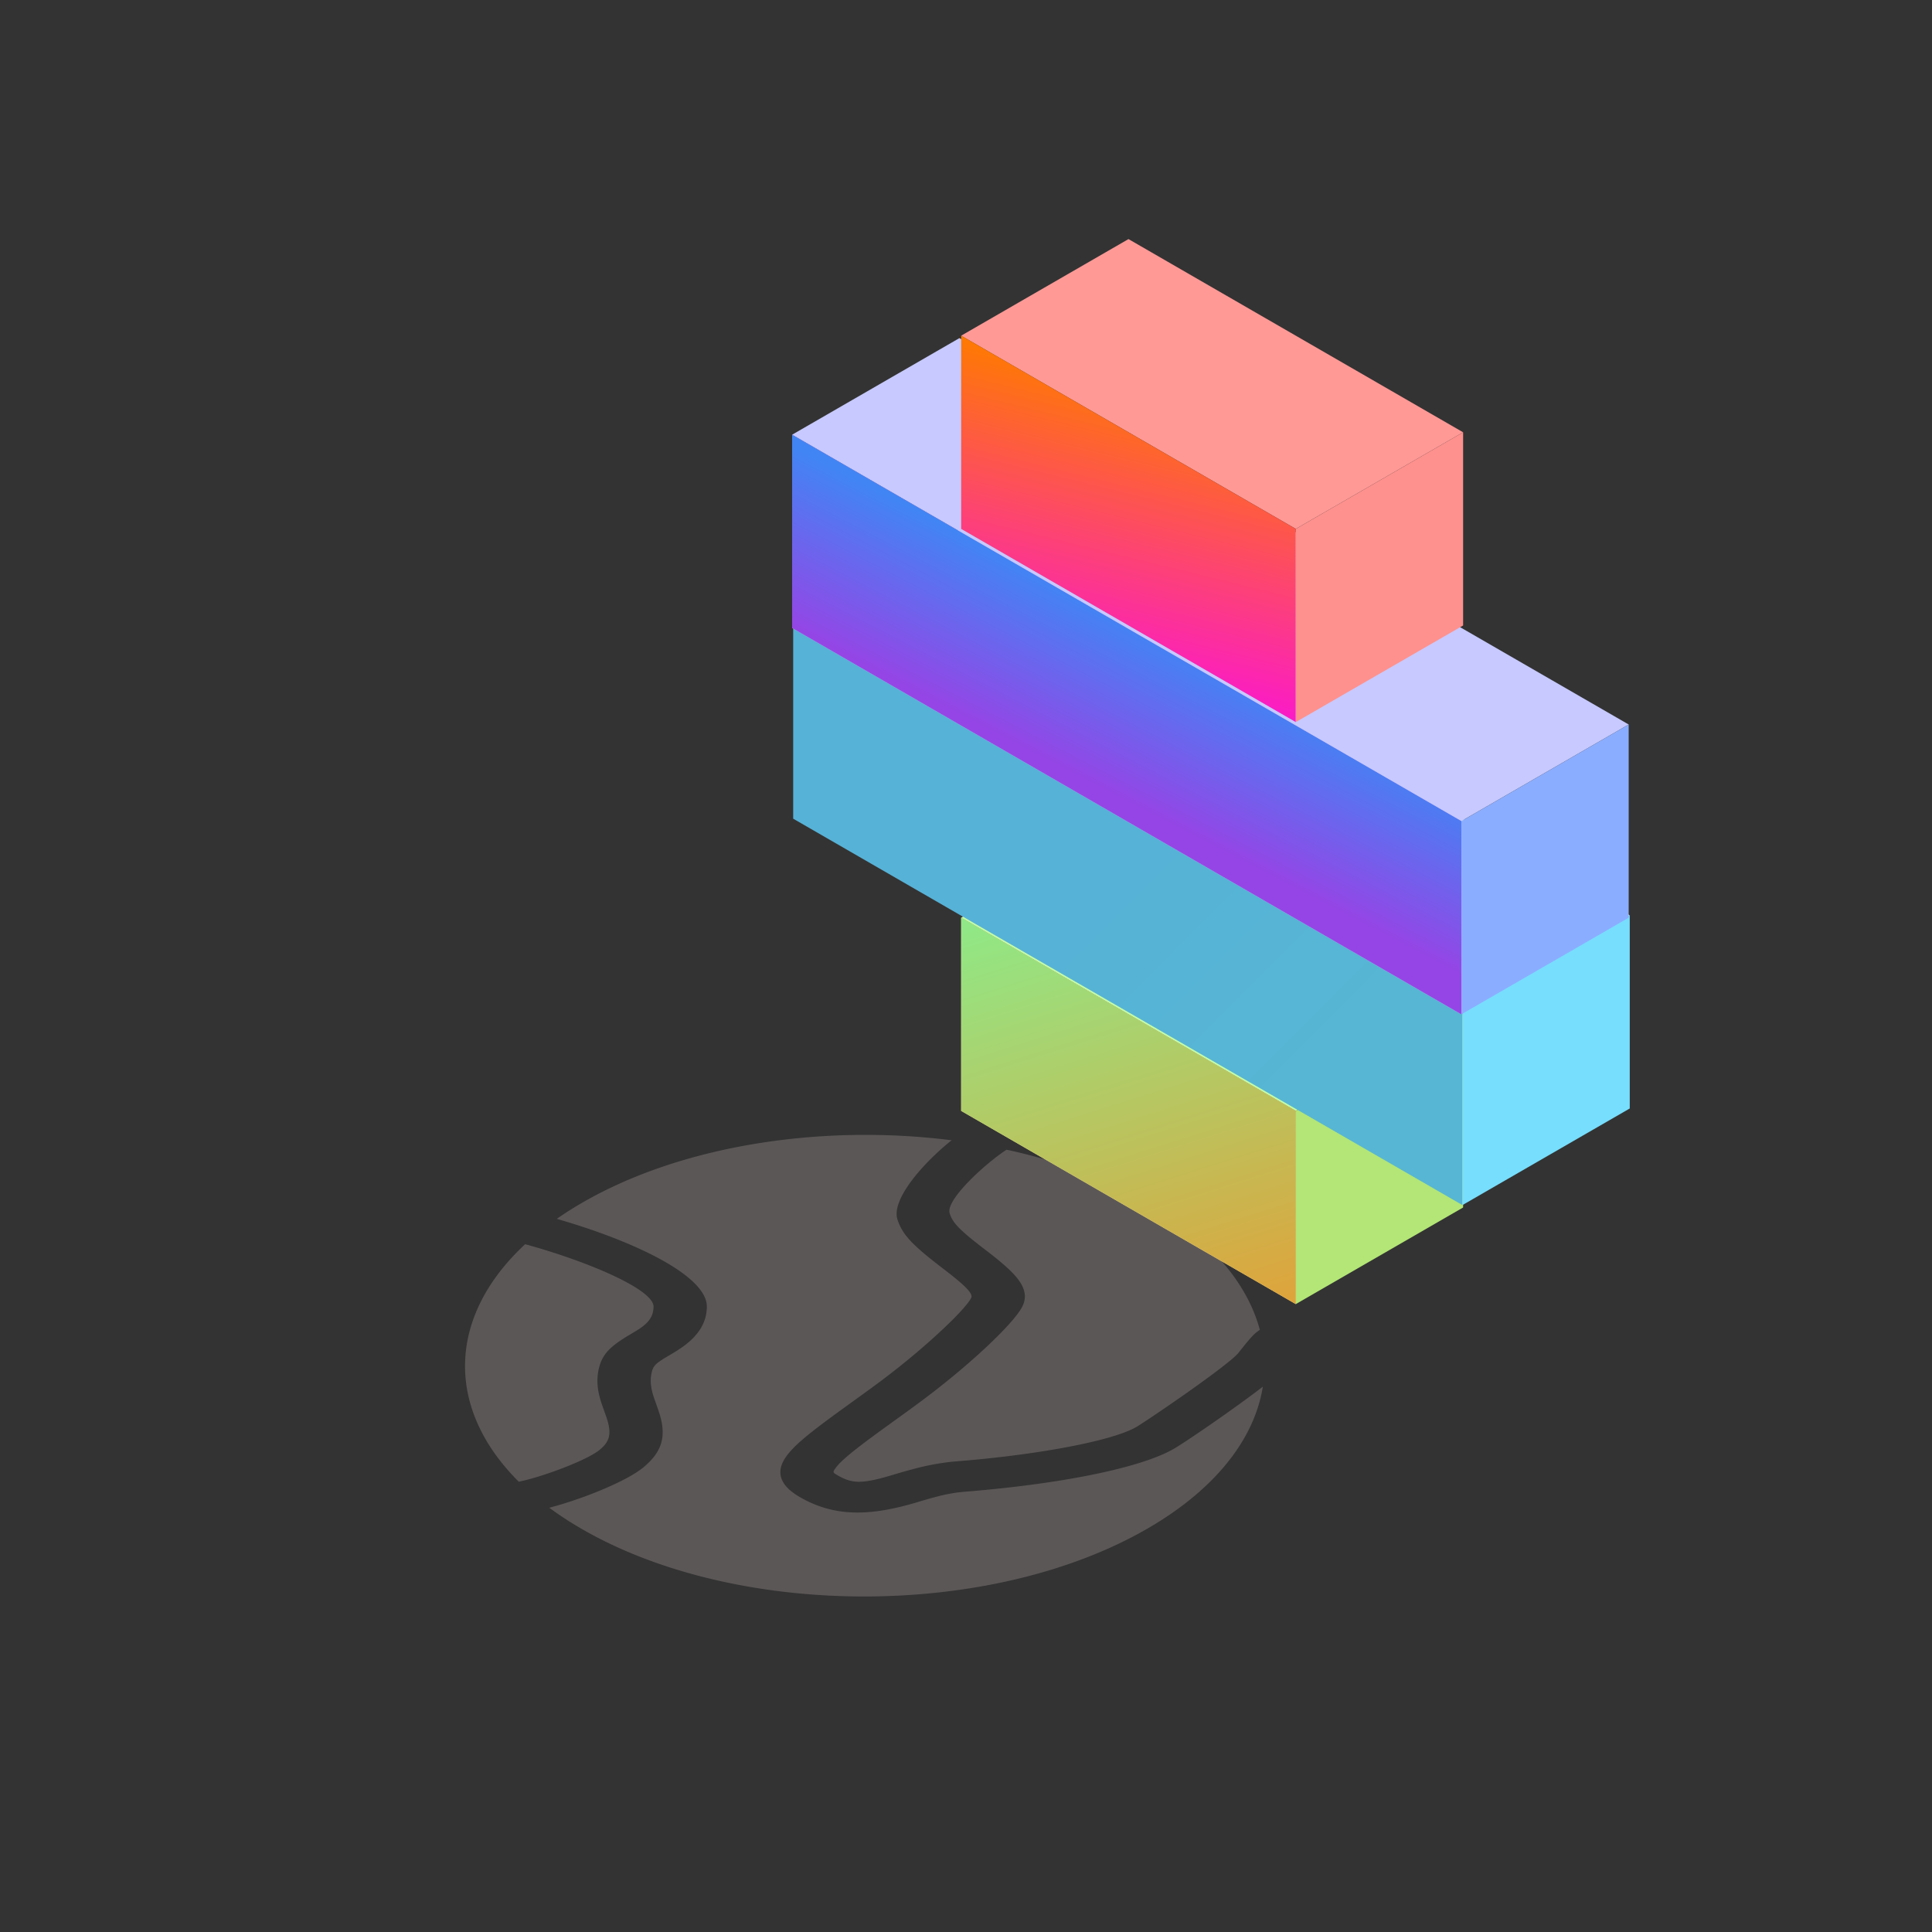 <svg xmlns="http://www.w3.org/2000/svg" width="200" height="200" fill="none"><rect width="100%" height="100%" fill="#333333" stroke="none"/><path fill="#FFE9E9" fill-opacity=".2" d="M98.511 118.041c-2.994 2.389-6.274 6.162-5.606 8.204.505 1.537 1.489 2.584 4.373 4.812l.279.214.145.11.076.059c2.497 1.922 2.96 2.548 2.746 2.945l-.022.041c-.755 1.33-4.72 5.048-8.808 8.152l-.355.269c-.51.385-1.063.791-1.929 1.419l-2.022 1.462-.523.378c-3.147 2.29-4.594 3.486-5.4 4.566l-.05.069c-1.182 1.632-.704 3.03 1.393 4.241 3.396 1.961 6.93 2.042 11.788.631l1.088-.322.245-.071c.247-.071.496-.141.747-.208l.225-.062c.473-.125.958-.234 1.453-.326l.199-.036.135-.022a13.97 13.97 0 0 1 1.108-.136c9.664-.771 18.17-2.4 21.722-4.451 1.135-.655 6.105-4.039 9.211-6.429-.861 5.364-4.851 10.594-11.969 14.704-16.175 9.338-42.377 9.352-58.523.029a35.66 35.66 0 0 1-3.377-2.202l.002-.001c3.386-.881 7.971-2.717 9.737-4.174 2.04-1.685 2.416-3.344 1.6-5.786l-.022-.067-.374-1.066-.046-.127c-.11-.304-.2-.61-.272-.917-.145-.634-.16-1.191-.046-1.754.159-.753.342-.987 1.51-1.687l.428-.254c.707-.42 1.065-.651 1.465-.949l.086-.065c1.49-1.143 2.22-2.417 2.245-3.939.053-3.201-7.431-6.787-15.535-9.12a36.79 36.79 0 0 1 2.65-1.68c10.351-5.977 24.81-8.134 38.112-6.468l.111.014zm-44.09 10.774c6.618 1.825 13.263 4.702 13.234 6.455-.014.85-.364 1.461-1.124 2.044-.256.194-.474.338-1.009.657l-.335.199c-2.133 1.264-2.9 2.096-3.226 3.646-.171.841-.15 1.663.056 2.557l.027.115c.084.341.187.681.308 1.019l.035.096.016.046.342.972.059.175c.528 1.621.337 2.411-.725 3.288-1.362 1.123-6.13 2.864-8.377 3.3-7.63-7.589-7.407-17.092.662-24.584l.057.015zm64.39-4.349c6.444 3.72 10.313 8.366 11.607 13.199a4.08 4.08 0 0 0-.767.644c-.246.256-.537.598-1.003 1.179l-.445.559c-1.023 1.285-9.519 7.067-10.583 7.682-2.447 1.412-10.026 2.863-18.573 3.546a23.04 23.04 0 0 0-2.05.258l-.254.045a28.14 28.14 0 0 0-2.21.498l-.483.131c-.291.081-.58.163-.868.248l-1.077.318-.266.077c-2.698.764-3.674.716-5.126-.123l-.034-.019c-.45-.262-.483-.308-.234-.66l.06-.082c.543-.75 1.88-1.851 4.906-4.046l2.31-1.67.866-.63c.347-.254.64-.471.914-.676l.46-.347c4.535-3.429 8.885-7.509 9.831-9.271.508-.939.372-1.86-.378-2.864-.576-.77-1.523-1.625-3.124-2.863l-.188-.144-.146-.111-.163-.125c-2.483-1.911-3.153-2.616-3.466-3.572l-.02-.062c-.422-1.384 3.71-5.15 5.894-6.57 5.328 1.159 10.323 2.976 14.61 5.451z"/><path fill="#C3FDA9" d="m116.82 85 34.64 20-17.32 10L99.5 95z"/><path fill="#FCE593" d="m99.5 95 34.64 20v20L99.5 115z"/><path fill="url(#a)" d="M0 0h40v20H0z" transform="matrix(.866 .5 0 1 99.5 95)"/><path fill="#B3E676" d="m134.141 115 17.32-10v20l-17.32 10z"/><path fill="#C9F7F7" d="m99.43 54.75 69.28 40-17.32 10-69.28-40z"/><path fill="url(#b)" d="M0 0h79.999v20H0z" transform="matrix(.866 .5 0 1 82.11 64.75)"/><path fill="#77DEFD" d="m151.391 104.75 17.32-10v20l-17.32 10z"/><path fill="#C7C9FF" d="m99.32 35 69.281 40-17.32 10L82 45z"/><path fill="#E593FC" d="m82 45 69.281 40v20L82 65z"/><path fill="url(#c)" d="M0 0h79.999v20H0z" transform="matrix(.866 .5 0 1 82 45)"/><path fill="#8BADFF" d="m151.281 85 17.32-10v20l-17.32 10z"/><path fill="#FF9996" d="m116.82 24.75 34.64 20-17.32 10-34.64-20z"/><path fill="url(#d)" d="M0 0h40v20H0z" transform="matrix(.866 .5 0 1 99.5 34.75)"/><path fill="#FE918D" d="m134.141 54.75 17.32-10v20l-17.32 10z"/><defs><linearGradient id="a" x1="51.305" x2="12.562" y1="25.398" y2="-24.661" gradientUnits="userSpaceOnUse"><stop stop-color="#F68F25"/><stop offset="1" stop-color="#77FE9E"/></linearGradient><linearGradient id="b" x1="75.795" x2="53.863" y1="-1.699" y2="-17.724" gradientUnits="userSpaceOnUse"><stop stop-color="#57B6D4"/><stop offset="1" stop-color="#56B2D7"/></linearGradient><linearGradient id="c" x1="79.355" x2="80.317" y1="-2.897" y2="15.907" gradientUnits="userSpaceOnUse"><stop stop-color="#4185F4"/><stop offset="1" stop-color="#9545E5"/></linearGradient><linearGradient id="d" x1="0" x2="10.694" y1="0" y2="37.209" gradientUnits="userSpaceOnUse"><stop stop-color="#FF7A00"/><stop offset="1" stop-color="#FA00FF"/></linearGradient></defs></svg>